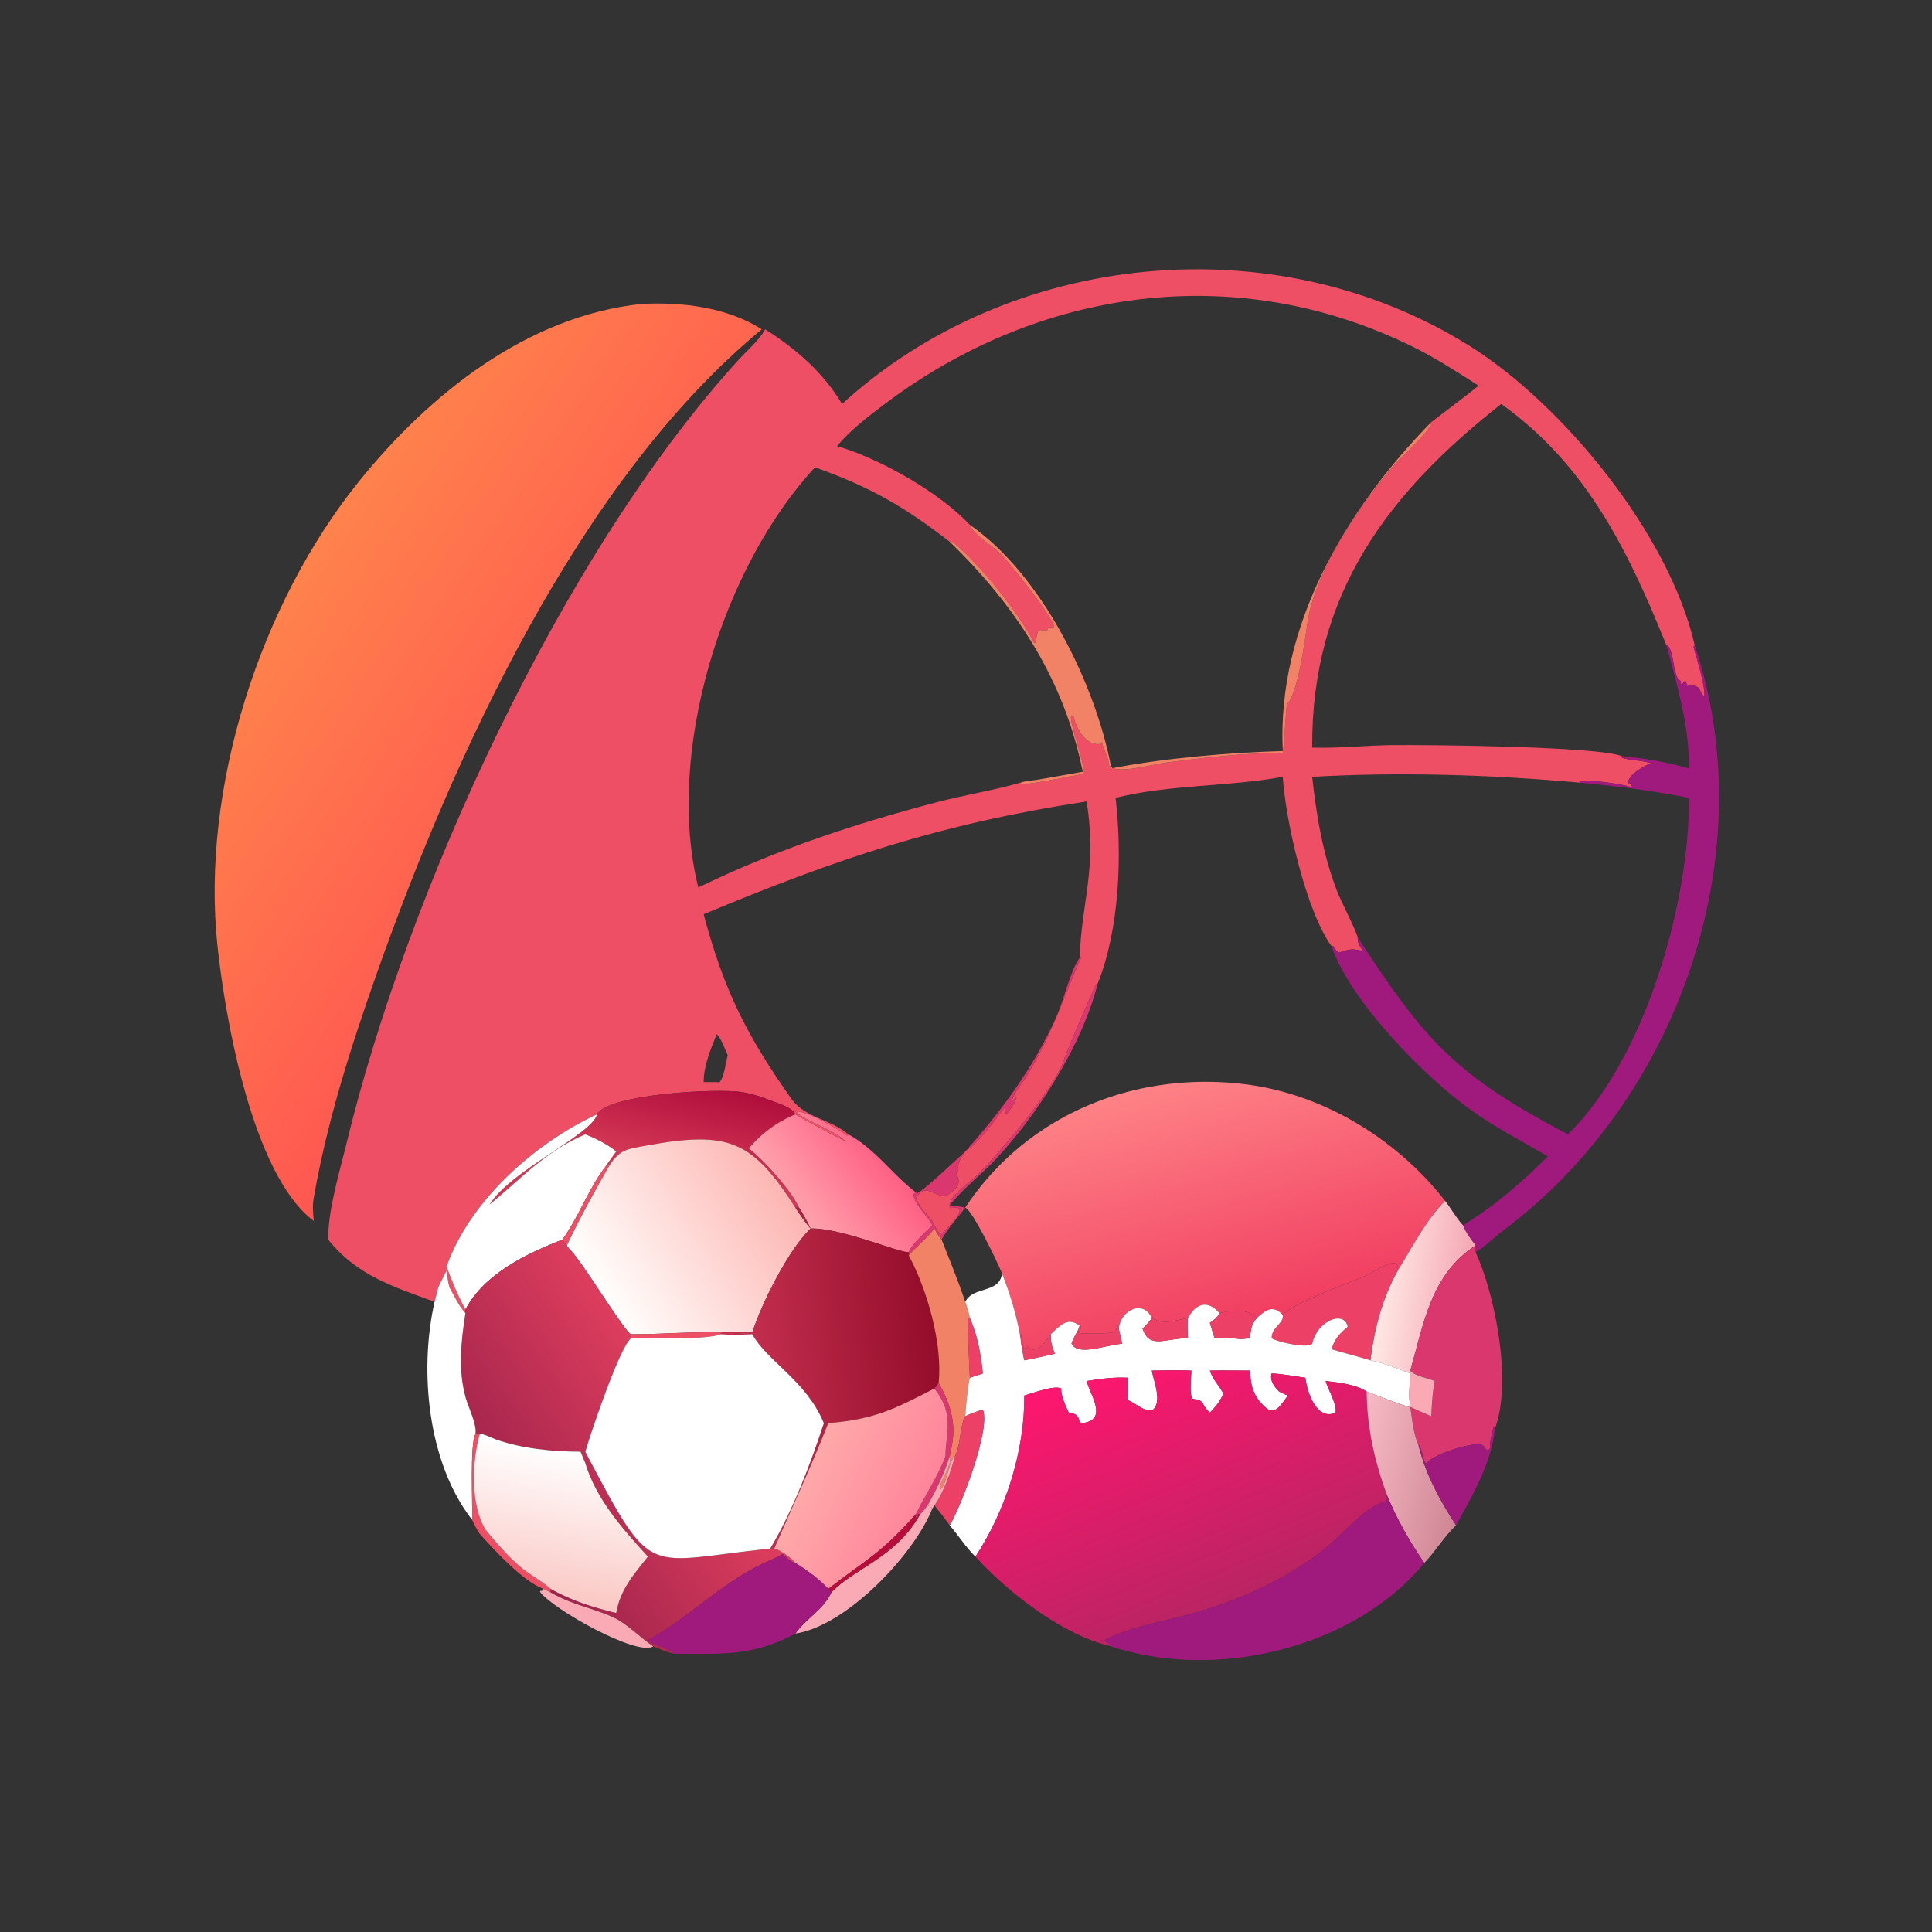 <svg xmlns="http://www.w3.org/2000/svg" width="1024" height="1024"><rect width="100%" height="100%" fill="#333333" stroke="none"/><path fill="#EE4F64" d="M898.234 342.026l-.638.85c1.708 6.09 6.276 20.724 5.788 26.402-3.746-3.354-.692-5.288-7.628-6.192l-.444.224c-.626.308-.37.196-1.014.42l-.754-2.63-.502-.128c-1.682 1.652-2.374 3.082-2.082.048l-.498-.276c-3.852-2.176-2.906-14.828-6.628-18.87l-.602.152c-19.964-49.362-42.08-95.502-87.564-127.892-60.05 47.282-100.608 100.334-100.19 182.138 14.224.392 28.59-1.208 42.842-1.362 16.198-.176 109.152.596 121.552 5.964l-.37.776c4.984 1.524 10.376 1.194 15.496 2.868l.594-.2c-3.718 1.304-12.468 6.12-12.718 10.568 1.184.626 1.45.772 2.18 1.88l-.486.388c-4.388-1.478-23.672-4.452-27.332-2.904l-.104.554c-47.02-4.192-94.49-5.73-141.654-3.064 2.282 20.732 5.682 41.154 13.25 60.72 2.14 5.536 10.122 20.78 10.922 24.488-.32 2.576 1.078 4.774 2.572 6.778-1.974.236-3.602-.65-5.522-.514-7.778.558-6.278 4.15-10.126-1.868l-.796.2c-13.554-18.534-24.448-66.804-25.874-89.804-29.29 5.38-59.546 3.936-88.616 11.15 3.5 30.254 2.148 69.354-9.43 98.308l-.8.272c-3.116 6.632-15.776 35.698-17.276 40.58-4.602 14.96-35.272 50.252-45.978 60.99-3.458 3.47-15.424 11.156-14.48 16.64l.628.678c12.696-2.568-4.148 12.936-4.592 13.232-2.506.222-3.086-2.278-4.098-4.21-1.95-4.906-9.918-10.212-9.36-15.168 5.116-7.428 9.928.71 15.672-.384 4.934-3.716 8.538-5.472 5.208-12.036 3.262-2.394-2.038-2.118 4.812-11.496 7.768-5.496 14.988-15.604 20.752-23.176.306 1.016.55 2.034.796 3.064l.64.042c1.672-2.336 4.436-5.89 5.044-8.626l-2.166 1.88-.308-.374c1.582-4.718 5.484-8.92 8.074-13.212 13.678-22.666 18.12-38.78 28.472-62.072l-.678-.15c1.078-30.364 9.404-47.128 3.702-82.88-78.12 11.958-132.12 30.284-202.968 59.786 10.736 40.338 22.848 64.382 46.91 98.41 7.554 9.69 20.606 10.314 29.694 18.192l-.122.632-.59.056c-4.178-3.402-20.96-12.922-25.942-12.586l.006.698c4.34 4.32 18.572 8.476 25.406 15.01-.866-.29-25.926-13.512-26.744-14.366-1.166-2.52-4.302-3.806-6.694-4.948-6.988-2.674-13.968-5.518-21.376-6.79-12.694-2.18-71.096.872-77.11 11.738-32.908 15.306-67.086 45.502-79.572 80.276l-.142.402c2.912 7.862 5.966 15.354 10 22.726v1.934c-3.64-3.908-5.742-8.928-8.39-13.502-.878-2.908-1.172-6.004-1.61-9.006-1.424 3.042-3.112 5.896-4.416 9.006l-1.922 7.55c-21.546-7.904-41.103-13.872-56.383-32.954-.206-15.544 6.107-36.188 9.834-51.54 32.083-132.128 113.375-311.518 208.005-415.147 4.664-5.106 10.352-9.709 13.764-15.81 16.264 10.266 30.804 22.872 40.742 39.575 89.378-81.595 229.74-95.149 332.562-30.818 49.436 30.928 105.978 99.766 119.37 158.71zM758.6 223.744c8.318-6.438 16.932-12.694 25.076-19.326-11.274-7.194-22.406-14.458-34.408-20.404-93.618-46.372-198.712-31.527-280.57 30.306-8.612 6.504-18.208 13.804-25.07 22.146 21.866 6.174 54.312 24.414 70.408 41.702 2.606 5.94 11.512 10.596 16.138 15.208 5.372 5.354 27.59 33.1 28.564 38.908-2.192.52-3.02-.622-3.806 1.944l-.128-.438-.166.93c-6.298-2.702-4.248 2.166-6.174 6.28l.014-.376-1.144-.316.664.052c-9.32-17.164-28.038-40.664-43.078-53.186l-1.564-.036c-24.596-19.022-42.444-29.118-71.376-39.442-48.898 52.608-79.722 151.07-61.856 222.694 40.828-19.838 82.924-33.838 126.888-45.306 14.56-3.798 29.468-6.104 43.926-10.28l.032.592c2.116 1.14 28.426-4.314 33.224-5.204l.378-.738c-.718-8.754-8.848-28.904-6.514-30.368l.964.756c1.382 6.216 6.56 15.69 14.19 14.48l.702-.106.06-1.072c.758 3.994 3.32 7.408 3.7 11.576.62 6.832 23.774.29 29.898-.474 19.712-2.458 42.562-5.446 62.332-4.996 1.042-8.596 1.298-17.372 2.136-26.004 5.912-5.026 9.66-34.762 11.046-43.686 4.302-27.674 27.52-61.668 45.418-82.672 4.29-5.036 19.382-17.702 20.096-23.144zM379.876 548.156c-3.22 7.9-6.914 16.742-6.922 25.362h6.922l1.344.24c2.624-2.756 3.458-10.638 4.488-14.432-1.528-3.26-3.264-8.712-5.832-11.17z"/><defs><linearGradient id="a" gradientUnits="userSpaceOnUse" x1="73.713" y1="159.185" x2="154.735" y2="213.499"><stop offset="0" stop-color="#FF824C"/><stop offset="1" stop-color="#FF5751"/></linearGradient></defs><path fill="url(#a)" transform="scale(2)" d="M83.17 323.582c-16.337-12.239-23.514-54.044-25.521-72.756-4.496-41.907 11.302-90.842 37.503-123.277C113.756 104.518 139.63 83.756 170 80.551c10.665-.565 22.703.85 31.882 6.728-48.683 40.117-81.919 113.677-102.264 171.361-6.683 18.947-13.008 38.829-16.447 58.692-.426 2.16-.21 4.079 0 6.25z"/><path fill="#F28266" d="M679.904 398.074c-3.336-66.458 33.728-128.412 78.696-174.33-.714 5.442-15.806 18.108-20.096 23.144-17.898 21.004-41.116 54.998-45.418 82.672-1.386 8.924-5.134 38.66-11.046 43.686-.838 8.632-1.094 17.408-2.136 26.004-19.77-.45-42.62 2.538-62.332 4.996-6.124.764-29.278 7.306-29.898.474-.38-4.168-2.942-7.582-3.7-11.576l-.06 1.072-.702.106c-7.63 1.21-12.808-8.264-14.19-14.48l-.964-.756c-2.334 1.464 5.796 21.614 6.514 30.368l-.378.738c-4.798.89-31.108 6.344-33.224 5.204l-.032-.592c2.666-.946 6.436-1.094 9.31-1.586l23.624-4.158c-9.748-48.772-35.478-87.964-70.516-121.922l1.564.036c15.04 12.522 33.758 36.022 43.078 53.186l-.664-.052 1.144.316-.014.376c1.926-4.114-.124-8.982 6.174-6.28l.166-.93.128.438c.786-2.566 1.614-1.424 3.806-1.944-.974-5.808-23.192-33.554-28.564-38.908-4.626-4.612-13.532-9.268-16.138-15.208 38.422 26.602 66.864 85.1 75.012 129.112 26.868-5.35 63.268-8.478 90.856-9.206z"/><path fill="#A01A7D" d="M883.232 342.026l.602-.152c3.722 4.042 2.776 16.694 6.628 18.87l.498.276c-.292 3.034.4 1.604 2.082-.048l.502.128.754 2.63c.644-.224.388-.112 1.014-.42l.444-.224c6.936.904 3.882 2.838 7.628 6.192.488-5.678-4.08-20.312-5.788-26.402l.638-.85c37.058 110.45-8.646 240.64-101.104 309.816-3.604 2.696-11.756 10.216-15.02 11.81v-3.55c-2.632-3.45-5.152-6.624-6.716-10.722 16.632-9.96 31.356-22.834 45.006-36.496-13.806-8.03-27.786-15.29-40.846-24.598-24.02-17.12-63.93-57.522-73.776-86.742l.796-.2c3.848 6.018 2.348 2.426 10.126 1.868 1.92-.136 3.548.75 5.522.514-1.494-2.004-2.892-4.202-2.572-6.778 34.916 53.38 50.75 72.692 111.376 104.232 41.072-39.776 64.634-123.434 64.146-178.29-19.058-3.792-38.71-6.27-58.04-8.086l.104-.554c3.66-1.548 22.944 1.426 27.332 2.904l.486-.388c-.73-1.108-.996-1.254-2.18-1.88.25-4.448 9-9.264 12.718-10.568l-.594.2c-5.12-1.674-10.512-1.344-15.496-2.868l.37-.776c11.768.876 23.962 3.174 35.3 6.406.384-21.688-6.332-44.53-11.94-65.254z"/><path fill="#D9376D" d="M572.22 507.672l.678.15c-10.352 23.292-14.794 39.406-28.472 62.072-2.59 4.292-6.492 8.494-8.074 13.212l.308.374 2.166-1.88c-.608 2.736-3.372 6.29-5.044 8.626l-.64-.042c-.246-1.03-.49-2.048-.796-3.064-5.764 7.572-12.984 17.68-20.752 23.176-6.85 9.378-1.55 9.102-4.812 11.496 3.33 6.564-.274 8.32-5.208 12.036-5.744 1.094-10.556-7.044-15.672.384-.558 4.956 7.41 10.262 9.36 15.168 1.012 1.932 1.592 4.432 4.098 4.21.444-.296 17.288-15.8 4.592-13.232l-.628-.678c-.944-5.484 11.022-13.17 14.48-16.64 10.706-10.738 41.376-46.03 45.978-60.99 1.5-4.882 14.16-33.948 17.276-40.58l.8-.272c-8.18 32.318-31.474 68.948-53.672 92.78-7.92 8.502-17.6 15.828-24.83 24.828 2.714.376 5.582.612 8.238 1.264-4.296 5.838-8.968 10.55-12.516 16.986-1.592-1.836-2.672-3.756-3.816-5.876-4.152 5.448-9.244 9.218-13.646 14.186.346-.68.132-.984 0-1.714 2.63-5.32 8.422-10.034 12.544-14.272-2.492-5.148-9.61-10.83-10.034-16.534l1.272-.894.664.442c3.18-.918 21.71-18.678 25.532-22.098 19.406-21.678 36.374-44.746 48.324-71.432 3.908-8.732 7.316-24.33 12.302-31.192z"/><defs><linearGradient id="b" gradientUnits="userSpaceOnUse" x1="328.179" y1="351.301" x2="310.1" y2="286.552"><stop offset="0" stop-color="#F13D61"/><stop offset="1" stop-color="#FE8286"/></linearGradient></defs><path fill="url(#b)" transform="scale(2)" d="M255.797 320.035c16.361-24.749 45.105-36.362 74.353-32.673 20.641 2.603 40.11 14.572 52.805 30.866-5.387 5.612-8.531 12.057-12.542 18.499.635-4.581-5.558-.013-8.397 1.284-4.405 2.014-19.711 7.362-22.064 10.462-2.63-2.742-4.375-1.397-6.916.839-2.746-2.767-6.408-2.05-9.892-1.331-3.019-3.517-6.149-2.709-8.329 1.331-2.45.328-7.594 2.253-9.409-.396l-.152.396c-2.36-5.117-8.349-1.989-8.775 2.805-.405-1.96-.287-.164-.938.786-.954.583-8.242.592-9.639.334a8.935 8.935 0 00.58-1.591l-.372-.315c-3.149-2.514-5.251.042-7.653 2.248-1.132 1.633-3.019 4.757-5.431 3.908l-.663-.669a31.17 31.17 0 01-.954.555c-.57-.495-.954-6.294-.94-2.731-.999-5.907-2.71-11.607-4.921-17.165-1.285-3.193-7.909-16.85-9.751-17.442z"/><defs><linearGradient id="c" gradientUnits="userSpaceOnUse" x1="184.839" y1="286.753" x2="179.372" y2="308.916"><stop offset="0" stop-color="#B00E3C"/><stop offset="1" stop-color="#D43755"/></linearGradient></defs><path fill="url(#c)" transform="scale(2)" d="M158.196 295.312c3.007-5.433 32.208-6.959 38.555-5.869 3.704.636 7.194 2.058 10.688 3.395 1.196.571 2.764 1.214 3.347 2.474-4.829 1.998-8.981 5.023-12.344 9.03 3.961 3.053 11.375 11.26 13.302 15.693h-.958c-11.313-17.596-17.402-20.518-39.48-16.447-5.161.952-6.859.939-9.792 5.197h-.776c.79-1.242 1.713-2.434 2.565-3.637-2.432-1.972-5.316-3.359-8.189-4.558-10.753 4.578-17.036 11.844-25.377 18.631 5.572-9.092 27.324-18.657 28.459-23.909z"/><defs><linearGradient id="d" gradientUnits="userSpaceOnUse" x1="233.681" y1="306.43" x2="212.742" y2="322.183"><stop offset="0" stop-color="#FF6084"/><stop offset="1" stop-color="#FFA1AD"/></linearGradient></defs><path fill="url(#d)" transform="scale(2)" d="M198.442 304.342c3.363-4.007 7.515-7.032 12.344-9.03.409.427 12.939 7.038 13.372 7.183-3.417-3.267-10.533-5.345-12.703-7.505l-.003-.349c2.491-.168 10.882 4.592 12.971 6.293l.295-.028.061-.316c7.255 3.928 11.556 10.567 17.92 15.386l-.636.447c.212 2.852 3.771 5.693 5.017 8.267-2.061 2.119-4.957 4.476-6.272 7.136-2.164.308-18.219-6.563-26.003-6.236a41.618 41.618 0 00-3.061-5.555c-1.927-4.433-9.341-12.64-13.302-15.693z"/><path fill="#fff" d="M236.678 671.302l.142-.402c12.486-34.774 46.664-64.97 79.572-80.276-2.27 10.504-45.774 29.634-56.918 47.818 16.682-13.574 29.248-28.106 50.754-37.262 5.746 2.398 11.514 5.172 16.378 9.116-1.704 2.406-3.55 4.79-5.13 7.274-9.506 12.122-14.486 27.156-23.436 39.486-19.164 7.456-41.228 18.012-51.362 36.972-4.034-7.372-7.088-14.864-10-22.726z"/><defs><linearGradient id="e" gradientUnits="userSpaceOnUse" x1="205.996" y1="313.297" x2="159.152" y2="343.174"><stop offset="0" stop-color="#FDB6B3"/><stop offset="1" stop-color="#FFFFFD"/></linearGradient></defs><path fill="url(#e)" transform="scale(2)" d="M161.514 308.785c2.933-4.258 4.631-4.245 9.792-5.197 22.078-4.071 28.167-1.149 39.48 16.447 1.274 1.914 2.523 3.803 4.019 5.555-5.895 5.698-12.875 19.611-15.451 27.535-2.818-.254-5.447-.225-8.26 0-7.976-.266-15.903.504-23.862.454-1.575-.386-12.728-18.899-15.999-22.245-.416-.426-.74-.755-1.032-1.283 3.419-7.264 7.308-14.312 11.313-21.266z"/><path fill="#EE4F64" d="M298.04 657.056c8.95-12.33 13.93-27.364 23.436-39.486h1.552c-8.01 13.908-15.788 28.004-22.626 42.532-.824-.988-1.588-2.016-2.362-3.046z"/><defs><linearGradient id="f" gradientUnits="userSpaceOnUse" x1="387.743" y1="342.389" x2="366.225" y2="339.398"><stop offset="0" stop-color="#F5AAB6"/><stop offset="1" stop-color="#FFE9E4"/></linearGradient></defs><path fill="url(#f)" transform="scale(2)" d="M382.955 318.228c1.62 2.062 2.958 4.574 4.742 6.462.782 2.049 2.042 3.636 3.358 5.361-11.916 7.726-13.773 20.855-17.31 33.173v.76c-3.41-1.256-7.023-2.804-10.593-3.49 1.003-8.072 3.201-16.656 7.261-23.767 4.011-6.442 7.155-12.887 12.542-18.499z"/><defs><linearGradient id="g" gradientUnits="userSpaceOnUse" x1="246.733" y1="347.557" x2="199.922" y2="353.368"><stop offset="0" stop-color="#940D2A"/><stop offset="1" stop-color="#C22D4E"/></linearGradient></defs><path fill="url(#g)" transform="scale(2)" d="M210.786 320.035h.958a41.618 41.618 0 013.061 5.555c7.784-.327 23.839 6.544 26.003 6.236.066.365.173.517 0 .857 4.928 9.055 9.03 23.611 7.938 33.801-.361.485-.707 1.034-1.115 1.478-10.287 5.289-15.699 8.196-28.134 9.185-4.809 12.21-9.23 21.493-14.312 33.239h-1.062c5.851-9.745 10.728-22.555 14.211-33.239-4.757-11.384-14.951-16.262-18.98-23.568-2.794.142-5.464.247-8.26 0l-.135-.218c2.677-.012 5.323.27 8-.036-2.592-.243-5.339.607-7.865-.2 2.813-.225 5.442-.254 8.26 0 2.576-7.924 9.556-21.837 15.451-27.535-1.496-1.752-2.745-3.641-4.019-5.555z"/><path fill="#F28266" d="M495.262 651.18c1.144 2.12 2.224 4.04 3.816 5.876 4.378 11.034 8.742 21.668 12.516 32.954.942 2.844 1.972 5.646 2.442 8.614l-1.06.53c-.278 1.808 1.016 30.918 1.06 31.072-.898 2.39-2.388 17.46-2.442 20.43-3.16 6.264-2.19 14.722-5.408 21.166-3.702 2.85-4.042 14.38-7.644 17.504l-.504-.378c.312-4.468 7.124-13.164 5.318-17.126.458-1.91.872-3.796 1.156-5.74 2.424-12.14-1.152-22.68-7.02-33.114 2.184-20.38-6.02-49.492-15.876-67.602 4.402-4.968 9.494-8.738 13.646-14.186z"/><defs><linearGradient id="h" gradientUnits="userSpaceOnUse" x1="132.775" y1="402.842" x2="180.146" y2="370.141"><stop offset="0" stop-color="#9F224B"/><stop offset="1" stop-color="#DF3E5E"/></linearGradient></defs><path fill="url(#h)" transform="scale(2)" d="M123.339 347.014c5.067-9.48 16.099-14.758 25.681-18.486.387.515.769 1.029 1.181 1.523.292.528.616.857 1.032 1.283 3.271 3.346 14.424 21.859 15.999 22.245-.264.607-.191.49 0 1.063-3.1 2.5-10.9 25.786-12.118 30.067l1.008 1.954c17.072 32.235 14.799 27.15 48.001 23.723h1.062c1.568.355 4.649 2.533 5.601 3.802-1.183-.125-2.442-1.577-3.347-2.386-1.84 1.147-3.883 1.872-5.823 2.82-10.791 5.275-19.34 14.235-29.923 20.074 2.103 1.47 5.115 1.917 6.932 3.553-1.935-.451-3.694-1.171-5.518-1.946-3.402-2.253-6.786-5.886-10.349-7.574-5.669-2.686-10.525-3.11-16.849-6.72v-.946c5.519 3.13 11.268 4.907 17.394 6.397 1.04-6.13 4.607-10.188 8.39-14.942-6.617-7.265-13.69-15.149-16.579-24.771-.435-1.003-.834-2.026-1.248-3.038-7.417-.012-15.482-.778-22.509-3.27-.841-.299-3.555-1.645-4.212-1.391h-1.156c.451-2.485-1.822-6.988-2.546-9.522-2.115-7.415-1.26-15.032-.104-22.545v-.967z"/><path fill="#D9376D" d="M782.11 660.102v3.55c10.464 23.074 19.404 68.514 10.292 93.404l-.822-.526c-.818 3.674-1.994 7.24-1.842 10.984-1.734 3.166-2.452-.982-4.176-1.674-4.75-1.904-26.23 5.008-29.58 9.852-1.96-1.13-2.156-7.662-3.88-9.718l-.238.108c-2.726-5.94-3.406-13.89-4.374-20.366 3.682 1.7 7.388 3.33 11.11 4.94.316-6.26.658-12.512 1.826-18.678-3.38-1.51-10.884-2.716-12.936-5.53 7.074-24.636 10.788-50.894 34.62-66.346z"/><path fill="#EC4067" d="M679.904 696.946c4.706-6.2 35.318-16.896 44.128-20.924 5.678-2.594 18.064-11.73 16.794-2.568-8.12 14.222-12.516 31.39-14.522 47.534-6.802-2.08-13.716-3.79-20.526-5.858 1.282-4.918 3.652-7.59 7.344-10.896l1.16-1.03c-1.59-8.708-15.988-3.622-18.804 9.028-2.442 2.738-18.966-1.064-21.5-2.948.026-6.144 6.608-7.706 5.926-12.338z"/><path fill="#fff" d="M230.34 690.01l1.922-7.55c1.304-3.11 2.992-5.964 4.416-9.006.438 3.002.732 6.098 1.61 9.006 2.648 4.574 4.75 9.594 8.39 13.502-2.312 15.026-4.022 30.26.208 45.09 1.448 5.068 5.994 14.074 5.092 19.044-3.026 5.578-1.39 37.182-1.732 45.456-23.66-30.314-28.164-79.178-19.906-115.542zm300.756-15.056c4.422 11.116 7.844 22.516 9.842 34.33.378 3.976 1.136 7.802 1.964 11.704 5.416-1.052 10.802-2.282 16.196-3.452-1.54-3.554-2.308-6.456-2.184-10.378 4.804-4.412 9.008-9.524 15.306-4.496-.846 3.5-3.444 6.01-4.26 9.57 3.68 6.8 17.946.542 26.83 0l-1.832-7.998c.852-9.588 12.83-15.844 17.55-5.61-1.454 2.058-3.162 3.806-4.908 5.61 3.63 11 11.928 5.04 24.03 5.05-.132-3.518-.462-7.168 0-10.66 4.36-8.08 10.62-9.696 16.658-2.662-1.092 2.512-2.88 3.618-5.04 5.17l2.51 8.152h5.798c3.994-.474 8.97 1.424 12.722-.4l.438-1.726c.422-3.744.994-5.572 3.356-8.534 5.082-4.472 8.572-7.162 13.832-1.678.682 4.632-5.9 6.194-5.926 12.338 2.534 1.884 19.058 5.686 21.5 2.948 2.816-12.65 17.214-17.736 18.804-9.028l-1.16 1.03c-3.692 3.306-6.062 5.978-7.344 10.896 6.81 2.068 13.724 3.778 20.526 5.858 7.14 1.372 14.366 4.468 21.186 6.98-.238 5.626-1.124 12.222 0 17.748-3.102-.19-18.99-6.738-23.156-8.164-5.466-3.776-15.256-4.864-21.732-5.574.934 3.588 6.584 13.538 5.186 16.812-9.882 4.416-15.196-11.216-15.9-18.564-5.95-.748-11.912-2.054-17.91-2.258-1.098 3.744 1.46 7.124 3.99 9.584 1.53.768 3.026 1.542 4.638 2.118-3.124 4.06-6.936 11.462-12.136 6.046-5.888-5.21-7.962-11.488-7.754-19.268-7.164-.016-14.302-.174-21.468 0 1.644 4.822 4.672 7.718 7.068 11.962l-.364 1.26c-1.62 3.53-4.008 6.328-6.704 9.068-5.33-4.89-2.08-6.468-9.244-7.336-1.736-2.992-.614-11.352-.55-14.954-6.966-.31-13.976-.084-20.946 0 .912 5.434 4.956 14.806 1.482 19.786-3.064 4.392-10.448-2.988-14.362-4.184v-11.824c-7.338-.386-14.476.58-21.706 1.752 1.818 7.118 11.372 20.222-1.614 22.21-3.952.606-.348-4.336-7.12-5.344l-.746-.106c-1.74-3.838-4.106-8.52-3.97-12.814-3.678-1.85-15.16 2.494-19.57 3.746.232 29.18-9.822 60.982-25.888 85.366-5.074-4.854-8.984-11.262-13.658-16.578 5.876-9.71 21.874-51.104 17.552-61.336-3.208 1.024-6.28 2.062-9.314 3.534.054-2.97 1.544-18.04 2.442-20.43l6.872-2.258c-1.03-10.12-2.76-19.99-6.872-29.344-.47-2.968-1.5-5.77-2.442-8.614 4.108-8.474 18.232-4.228 19.502-15.056z"/><path fill="#EC4067" d="M646.288 695.962c6.968-1.438 14.292-2.872 19.784 2.662-2.362 2.962-2.934 4.79-3.356 8.534l-.438 1.726c-3.752 1.824-8.728-.074-12.722.4h-5.798l-2.51-8.152c2.16-1.552 3.948-2.658 5.04-5.17zm-35.78 2.662l.304-.792c3.63 5.298 13.918 1.448 18.818.792-.462 3.492-.132 7.142 0 10.66-12.102-.01-20.4 5.95-24.03-5.05 1.746-1.804 3.454-3.552 4.908-5.61zm-96.472 31.602c-.044-.154-1.338-29.264-1.06-31.072l1.06-.53c4.112 9.354 5.842 19.224 6.872 29.344l-6.872 2.258zm58.184-27.564l.744.63a17.87 17.87 0 01-1.16 3.182c2.794.516 17.37.498 19.278-.668 1.302-1.9 1.066-5.492 1.876-1.572l1.832 7.998c-8.884.542-23.15 6.8-26.83 0 .816-3.56 3.414-6.07 4.26-9.57z"/><path fill="#EE4F64" d="M334.464 707.158c15.918.1 31.772-1.44 47.724-.908 5.052 1.614 10.546-.086 15.73.4-5.354.612-10.646.048-16 .072l.27.436c-7.378 3.024-37.852 2.162-47.724 2.126-.382-1.146-.528-.912 0-2.126z"/><path fill="#EC4067" d="M540.938 709.284c-.028-7.126.74 4.472 1.88 5.462a62.34 62.34 0 001.908-1.11l1.326 1.338c4.824 1.698 8.598-4.55 10.862-7.816-.124 3.922.644 6.824 2.184 10.378-5.394 1.17-10.78 2.4-16.196 3.452-.828-3.902-1.586-7.728-1.964-11.704z"/><path fill="#fff" d="M382.188 707.158c5.592.494 10.932.284 16.52 0 8.058 14.612 28.446 24.368 37.96 47.136-6.966 21.368-16.72 46.988-28.422 66.478-66.404 6.854-61.858 17.024-96.002-47.446l-2.016-3.908c2.436-8.562 18.036-55.134 24.236-60.134 9.872.036 40.346.898 47.724-2.126z"/><defs><linearGradient id="i" gradientUnits="userSpaceOnUse" x1="324.499" y1="424.686" x2="297.37" y2="359.503"><stop offset="0" stop-color="#BA2463"/><stop offset="1" stop-color="#FF166F"/></linearGradient></defs><path fill="url(#i)" transform="scale(2)" d="M338.984 368.776c-1.265-1.23-2.544-2.92-1.995-4.792 2.999.102 5.98.755 8.955 1.129.352 3.674 3.009 11.49 7.95 9.282.699-1.637-2.126-6.612-2.593-8.406 3.238.355 8.133.899 10.866 2.787.104 9.674 2.087 18.422 5.399 27.457-.14.638.233 1.531-.353 1.664-5.282 1.197-11.445 8.73-15.697 12.178-10.335 8.382-23.245 14.163-35.998 17.641-7.907 2.157-15.573 3.291-22.958 6.98.561.416 1.592 1.051 1.964 1.607-12.82-2.852-27.529-14.398-36.017-23.785 8.033-12.192 13.06-28.093 12.944-42.683 2.205-.626 7.946-2.798 9.785-1.873-.068 2.147 1.115 4.488 1.985 6.407l.373.053c3.386.504 1.584 2.975 3.56 2.672 6.493-.994 1.716-7.546.807-11.105 3.615-.586 7.184-1.069 10.853-.876v5.912c1.957.598 5.649 4.288 7.181 2.092 1.737-2.49-.285-7.176-.741-9.893 3.485-.042 6.99-.155 10.473 0-.032 1.801-.593 5.981.275 7.477 3.582.434 1.957 1.223 4.622 3.668 1.348-1.37 2.542-2.769 3.352-4.534l.182-.63c-1.198-2.122-2.712-3.57-3.534-5.981 3.583-.087 7.152-.008 10.734 0-.104 3.89.933 7.029 3.877 9.634 2.6 2.708 4.506-.993 6.068-3.023-.806-.288-1.554-.675-2.319-1.059z"/><path fill="#F9AAB5" d="M747.49 727.968v-1.52c2.052 2.814 9.556 4.02 12.936 5.53-1.168 6.166-1.51 12.418-1.826 18.678a500.367 500.367 0 01-11.11-4.94c-1.124-5.526-.238-12.122 0-17.748z"/><path fill="#D9376D" d="M495.262 735.924c.816-.888 1.508-1.986 2.23-2.956 5.868 10.434 9.444 20.974 7.02 33.114-.284 1.944-.698 3.83-1.156 5.74-2.898 9.19-6.918 17.698-11.706 26.044-1.226 1.568-2.432 3.41-3.962 4.686l-1.008-.192c-.5.988-.91 2.06-1.888 2.676l.088-1.848.04 1.784c.248-.72.812-1.712.478-2.42 5.106-10.496 11.55-19.558 15.7-30.73.276-13.738 4.864-22.046-5.836-35.898z"/><defs><linearGradient id="j" gradientUnits="userSpaceOnUse" x1="244.189" y1="398.984" x2="215.71" y2="386.039"><stop offset="0" stop-color="#FF859B"/><stop offset="1" stop-color="#FFA9AA"/></linearGradient></defs><path fill="url(#j)" transform="scale(2)" d="M219.497 377.147c12.435-.989 17.847-3.896 28.134-9.185 5.35 6.926 3.056 11.08 2.918 17.949-2.075 5.586-5.297 10.117-7.85 15.365-9.3 10.514-13.29 12.108-23.202 19.787-2.496-2.691-5.604-4.93-8.711-6.875-.952-1.269-4.033-3.447-5.601-3.802 5.082-11.746 9.503-21.029 14.312-33.239z"/><defs><linearGradient id="k" gradientUnits="userSpaceOnUse" x1="386.985" y1="395.232" x2="357.937" y2="388.26"><stop offset="0" stop-color="#D08796"/><stop offset="1" stop-color="#F6BAC4"/></linearGradient></defs><path fill="url(#k)" transform="scale(2)" d="M362.167 368.776c2.083.713 10.027 3.987 11.578 4.082.484 3.238.824 7.213 2.187 10.183 1.972 7.927 5.567 14.388 9.934 21.188-3.141 2.945-5.389 6.851-8.407 9.959-3.95-5.797-7.198-11.449-9.893-17.955-3.312-9.035-5.295-17.783-5.399-27.457z"/><path fill="#EC4067" d="M511.594 750.656c3.034-1.472 6.106-2.51 9.314-3.534 4.322 10.232-11.676 51.626-17.552 61.336-2.568-3.65-5.27-7.134-8.094-10.592 5.144-7.15 8.59-17.666 10.924-26.044 3.218-6.444 2.248-14.902 5.408-21.166z"/><path fill="#A01A7D" d="M751.864 766.082l.238-.108c1.724 2.056 1.92 8.588 3.88 9.718 3.35-4.844 24.83-11.756 29.58-9.852 1.724.692 2.442 4.84 4.176 1.674-.152-3.744 1.024-7.31 1.842-10.984l.822.526c-1.796 18.132-12.02 35.752-20.67 51.402-8.734-13.6-15.924-26.522-19.868-42.376z"/><path fill="#EE4F64" d="M250.246 805.552c.342-8.274-1.294-39.878 1.732-45.456h2.312c-4.166 14.44-5.066 37.576 3.112 50.774 6.142 7.378 12.598 15.066 20.172 21.006 3.272 2.564 12.088 7.902 14.244 10.25v1.892l-3.814-1.892c-10.592-3.818-25.976-20.402-33.714-29.134-1.594-2.418-2.846-4.806-4.044-7.44z"/><defs><linearGradient id="l" gradientUnits="userSpaceOnUse" x1="144.13" y1="423.501" x2="150.95" y2="384.564"><stop offset="0" stop-color="#FAC8C4"/><stop offset="1" stop-color="#fff"/></linearGradient></defs><path fill="url(#l)" transform="scale(2)" d="M127.145 380.048c.657-.254 3.371 1.092 4.212 1.391 7.027 2.492 15.092 3.258 22.509 3.27.414 1.012.813 2.035 1.248 3.038 2.889 9.622 9.962 17.506 16.579 24.771-3.783 4.754-7.35 8.812-8.39 14.942-6.126-1.49-11.875-3.267-17.394-6.397-1.078-1.174-5.486-3.843-7.122-5.125-3.787-2.97-7.015-6.814-10.086-10.503-4.089-6.599-3.639-18.167-1.556-25.387z"/><path fill="#F9AAB5" d="M503.356 771.822c1.806 3.962-5.006 12.658-5.318 17.126l.504.378c3.602-3.124 3.942-14.654 7.644-17.504-2.334 8.378-5.78 18.894-10.924 26.044l-1.102 1.708c-.842-.862-1.32-1.41-2.51-1.708 4.788-8.346 8.808-16.854 11.706-26.044z"/><path fill="#A01A7D" d="M585.12 869.392c14.77-7.378 30.102-9.646 45.916-13.96 25.506-6.956 51.326-18.518 71.996-35.282 8.504-6.896 20.83-21.962 31.394-24.356 1.172-.266.426-2.052.706-3.328 5.39 13.012 11.886 24.316 19.786 35.91-35.634 43.424-104.302 60.866-157.58 46.666-2.658-.708-5.808-1.276-8.29-2.436-.744-1.112-2.806-2.382-3.928-3.214z"/><path fill="#F9AAB5" d="M487.688 802.552c1.53-1.276 2.736-3.118 3.962-4.686 1.19.298 1.668.846 2.51 1.708-9.744 24.506-45.406 62.102-72.588 66.26 5.654-8.06 14.688-12.454 19.096-21.816 11.856-12.716 34.362-18.532 47.02-41.466z"/><path fill="#B80D3A" d="M485.398 802.552c.334.708-.23 1.7-.478 2.42l-.04-1.784-.088 1.848c.978-.616 1.388-1.688 1.888-2.676l1.008.192c-12.658 22.934-35.164 28.75-47.02 41.466l-1.674-1.892c19.824-15.358 27.804-18.546 46.404-39.574z"/><path fill="#A01A7D" d="M414.878 823.604c1.81 1.618 4.328 4.522 6.694 4.772 6.214 3.89 12.43 8.368 17.422 13.75l1.674 1.892c-4.408 9.362-13.442 13.756-19.096 21.816-23.256 12.472-40.01 10.602-64.322 10.664-3.634-3.272-9.658-4.166-13.864-7.106 21.166-11.678 38.264-29.598 59.846-40.148 3.88-1.896 7.966-3.346 11.646-5.64z"/><path fill="#F9AAB5" d="M288.004 842.126l3.814 1.892c12.648 7.22 22.36 8.068 33.698 13.44 7.126 3.376 13.894 10.642 20.698 15.148-8.446 5.476-53.34-19.744-60.026-28.922l.178-.558.838.128.8-1.128z"/></svg>